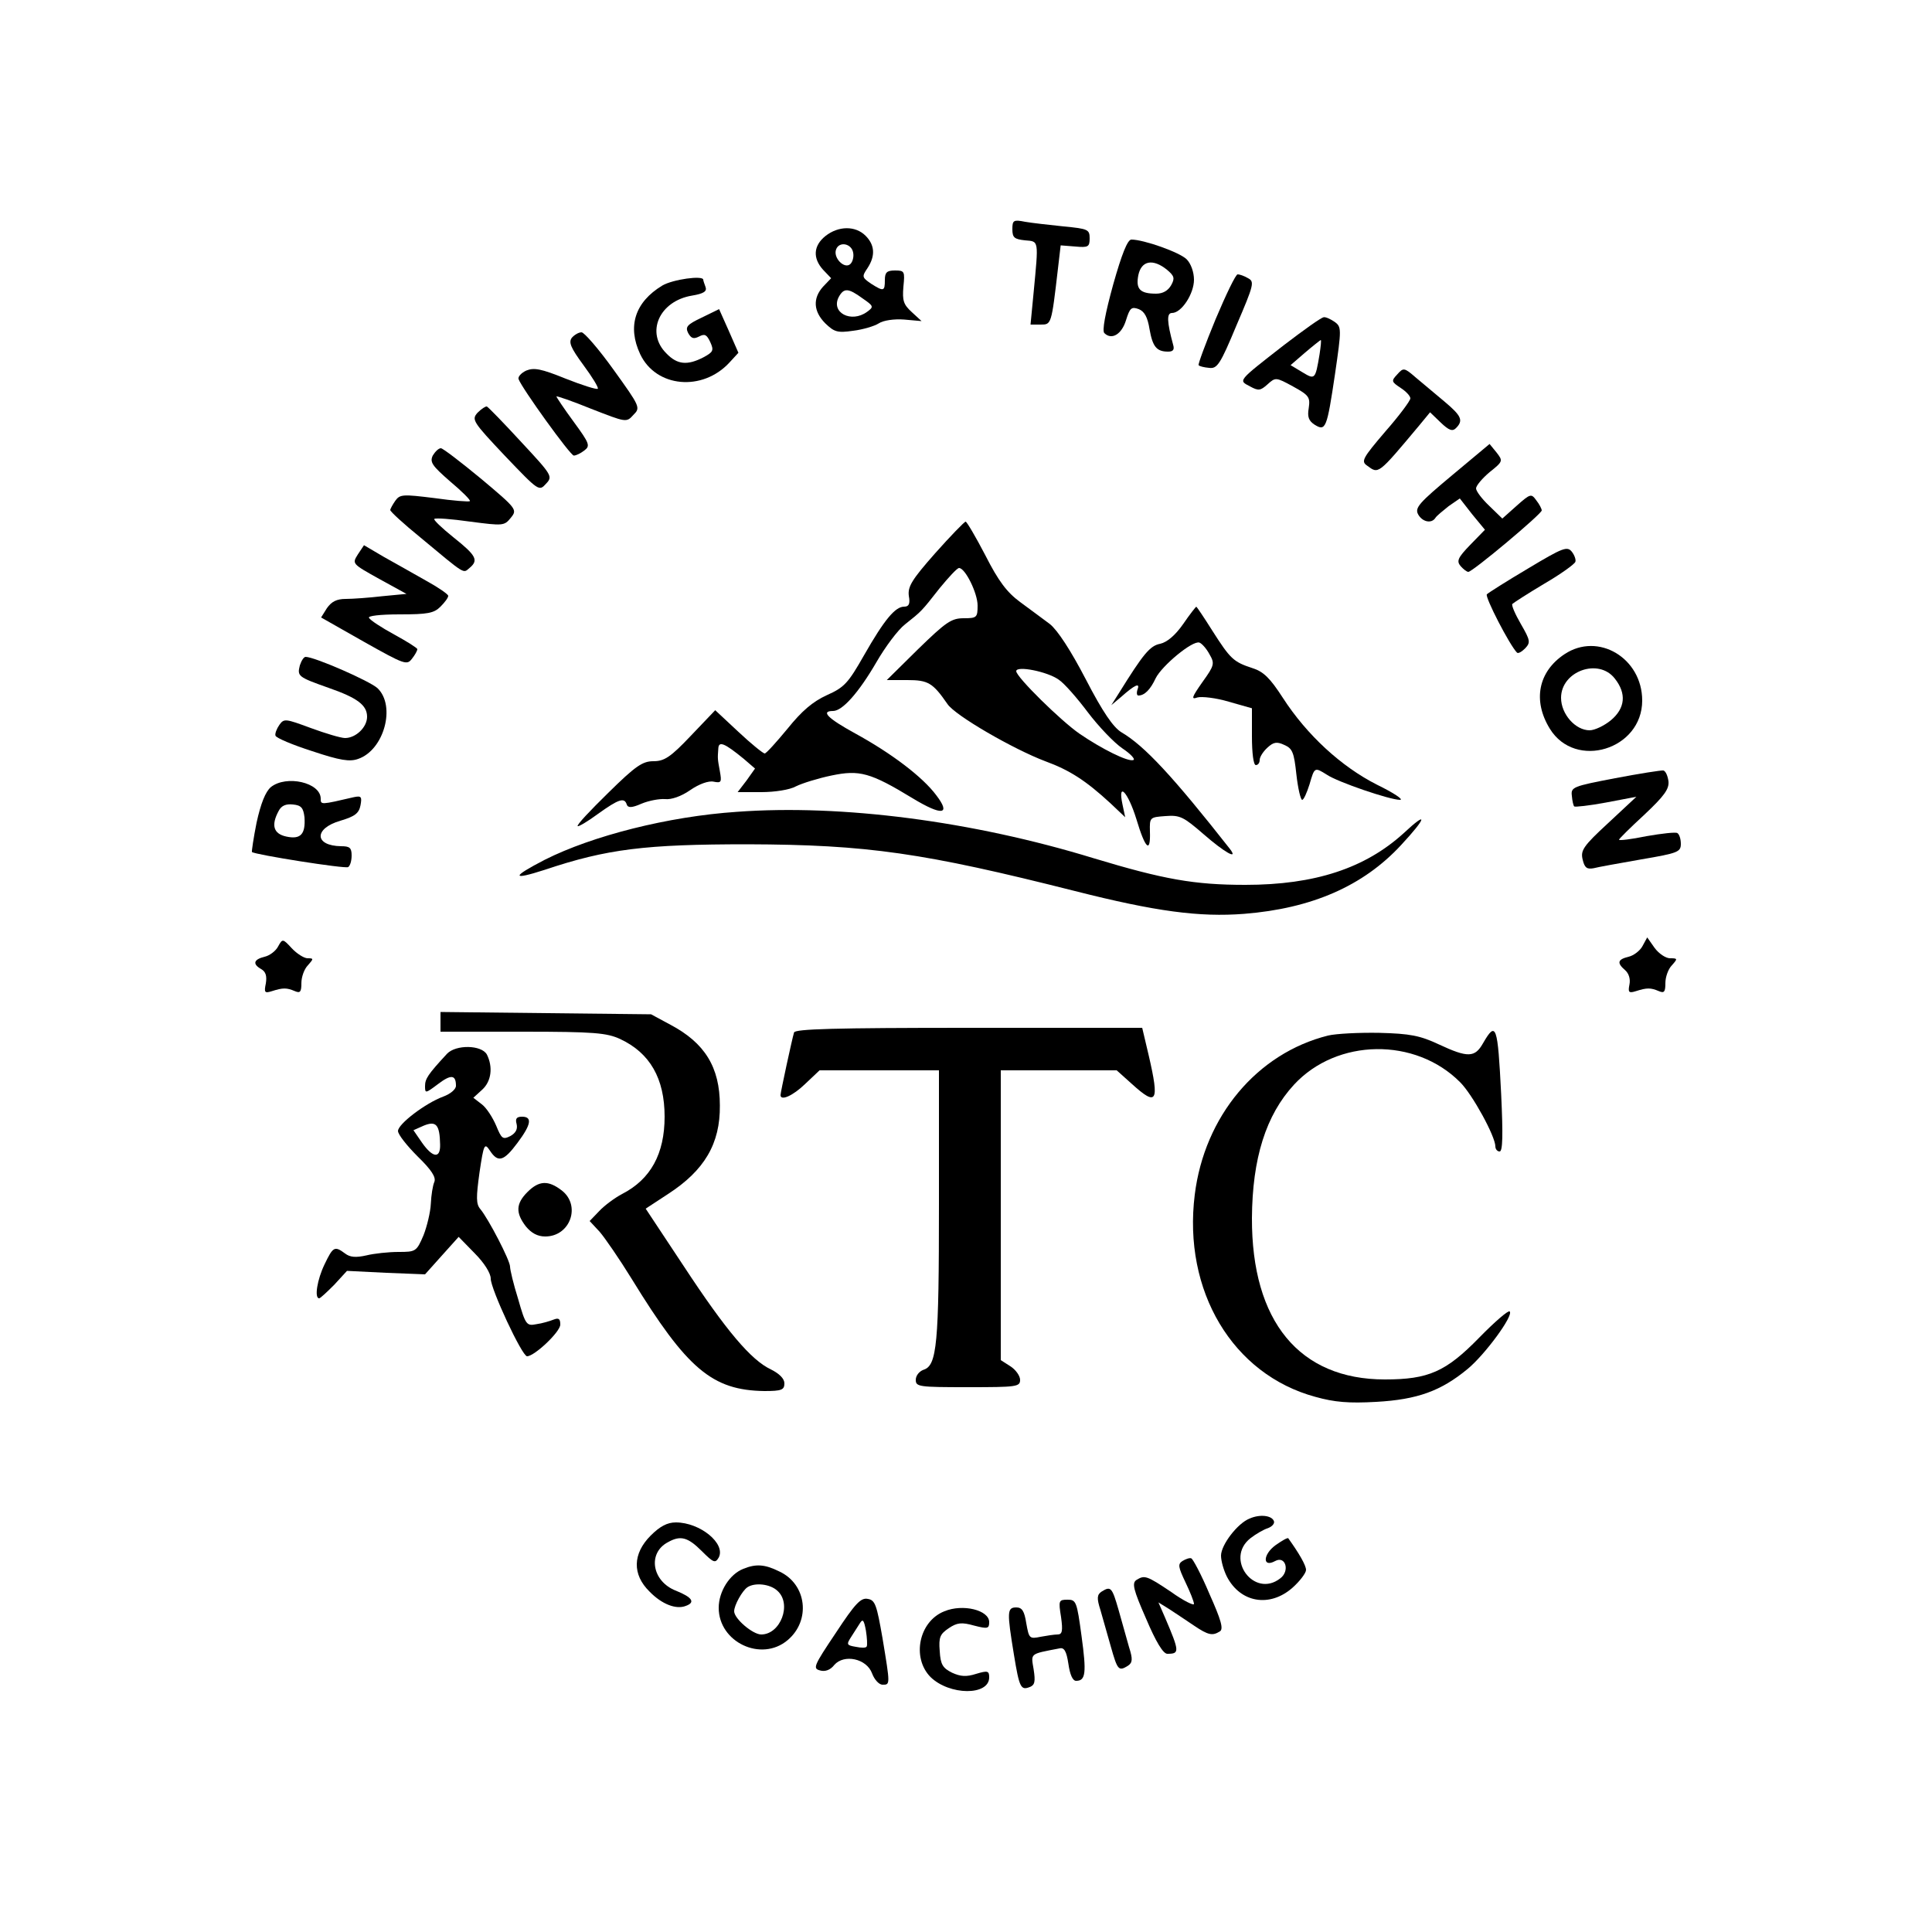 <?xml version="1.0" encoding="UTF-8"?>
<svg data-bbox="65.187 57.111 369.813 380.539" viewBox="0 0 500 500" height="666.667" width="666.667" xmlns="http://www.w3.org/2000/svg" data-type="shape">
    <g>
        <path d="M262 59.3c0 2.2.5 2.6 3.3 2.9 3.6.3 3.5-.2 2.2 13.5l-.8 8.3h2.6c2.8 0 2.8.1 4.5-14.5l.7-6 3.8.3c3.3.3 3.7.1 3.7-2.1 0-2.3-.4-2.5-6.7-3.1-3.8-.4-8.3-.9-10-1.2-3-.6-3.3-.4-3.3 1.9"/>
        <path d="M213.6 61.1c-3.1 2.5-3.3 5.7-.6 8.7l2.1 2.2-2.1 2.2c-2.7 3-2.5 6.4.6 9.5 2.3 2.2 3.1 2.5 7.2 1.9 2.5-.3 5.5-1.2 6.6-1.9 1.2-.8 4-1.2 6.6-1l4.5.4-2.5-2.3c-2.2-2-2.5-3-2.2-6.6.4-4 .3-4.2-2.2-4.2-2.1 0-2.6.5-2.6 2.5 0 2.9-.3 3-3.6.9-2.3-1.6-2.4-1.8-.9-4 2.1-3.2 1.9-6-.5-8.4-2.6-2.6-7-2.6-10.4.1m7.2 4.3c.2 1-.1 2.3-.7 2.9-1.5 1.5-4.6-1.6-3.7-3.8.8-2.1 4-1.5 4.4.9m2.4 11.8c2.9 2 3 2.2 1.2 3.5-4.1 3-9.5.2-7.3-3.9 1.3-2.3 2.4-2.3 6.1.4"/>
        <path d="M288.1 73.6c-2.1 7.6-2.9 12-2.3 12.6 1.9 1.9 4.5.3 5.6-3.3 1-3.2 1.4-3.6 3.3-2.9 1.5.6 2.3 2.1 2.8 5.2.8 4.5 1.8 5.8 4.8 5.8 1.3 0 1.7-.5 1.3-1.8-1.6-5.9-1.7-8.2-.3-8.2 2.5 0 5.7-5 5.7-8.6 0-2-.8-4.2-1.9-5.3-1.8-1.8-11.1-5.1-14.3-5.1-1 0-2.5 3.8-4.7 11.6m13.9-3.8c1.9 1.6 2.1 2.2 1.1 4-.8 1.4-2.1 2.2-3.9 2.2-4.2 0-5.3-1.2-4.6-4.8.8-3.8 3.8-4.3 7.4-1.4"/>
        <path d="M314.6 82.6c-2.6 6.3-4.6 11.7-4.4 11.9.2.3 1.5.6 2.7.7 2.1.3 2.9-.9 7.1-11 4.5-10.5 4.7-11.3 3-12.2-1-.6-2.2-1-2.7-1s-3 5.2-5.7 11.6"/>
        <path d="M171.4 73.9c-7.1 4.3-9.1 10.6-5.7 17.8 4.1 8.6 16.1 9.7 23.1 2.1l2.3-2.5-2.5-5.7-2.5-5.6-4.5 2.2c-3.8 1.8-4.3 2.4-3.5 4 .8 1.4 1.4 1.6 2.8.9 1.5-.8 2-.5 2.9 1.4 1 2.2.8 2.6-1.8 4-4.1 2.1-6.7 1.9-9.5-1-5.5-5.4-1.9-13.6 6.6-15 3-.5 3.9-1.1 3.5-2.2-.3-.8-.6-1.7-.6-1.9 0-1.2-7.9-.1-10.6 1.5"/>
        <path d="M332.3 89.3c-12.2 9.5-11.8 9.1-8.8 10.7 2.2 1.2 2.7 1.1 4.5-.5 2.1-1.9 2.2-1.9 6.6.5 4.2 2.3 4.5 2.8 4.1 5.6-.4 2.3 0 3.3 1.5 4.3 2.9 1.8 3.2 1 5.3-13.1 1.7-11.7 1.7-12.2-.1-13.5-1-.7-2.3-1.3-2.8-1.2-.6 0-5.2 3.3-10.3 7.2m9.2 2.4c-1.1 6.6-1.2 6.6-4.5 4.6l-3-1.8 3.7-3.2c2.1-1.8 3.9-3.2 4.1-3.3.2 0 0 1.7-.3 3.7"/>
        <path d="M148 87.4c-.9 1.2-.3 2.6 3 7.1 2.3 3.1 4 5.9 3.7 6.1-.2.3-4-.9-8.3-2.6-6.4-2.6-8.2-2.9-10.2-2.1-1.3.6-2.2 1.6-2 2.2.8 2.3 13.4 19.8 14.3 19.8.6 0 1.8-.6 2.7-1.3 1.6-1.2 1.4-1.8-2.7-7.4-2.5-3.4-4.5-6.4-4.5-6.6s4.1 1.2 9 3.2c9 3.5 9.1 3.6 10.9 1.6 1.9-1.9 1.8-2.1-5.1-11.7-3.8-5.3-7.6-9.7-8.3-9.7s-1.8.6-2.5 1.4"/>
        <path d="M361.6 96.9c-1.6 1.7-1.5 1.9.9 3.5 1.4.9 2.5 2.1 2.5 2.7s-2.9 4.5-6.5 8.6c-5.9 6.9-6.3 7.7-4.7 8.8 3 2.2 2.7 2.5 13.5-10.4l2.8-3.4 2.8 2.7c2.1 2 3 2.3 3.9 1.4 2-2 1.4-3.2-3-6.9-2.4-2-5.7-4.8-7.4-6.2-3-2.6-3.2-2.6-4.8-.8"/>
        <path d="M123.6 106.8c-1.6 1.8-1.3 2.3 7.1 11.2 8.7 9.1 8.8 9.2 10.6 7.2 1.8-1.9 1.6-2.2-6.4-10.8-4.5-4.9-8.5-9-8.9-9.2-.3-.1-1.4.6-2.4 1.6"/>
        <path d="M375.8 123c-8.5 7.1-9.7 8.4-8.8 10.1 1.1 2 3.5 2.5 4.5.9.3-.5 1.9-1.8 3.4-3l2.9-2 3.2 4.1 3.3 4-3.8 3.9c-3.2 3.3-3.6 4.2-2.5 5.5.7.8 1.6 1.5 2 1.5 1.1 0 19-15 19-15.9 0-.4-.6-1.6-1.4-2.6-1.3-1.8-1.5-1.8-5.1 1.4l-3.7 3.3-3.4-3.3c-1.9-1.8-3.4-3.8-3.4-4.5s1.6-2.6 3.5-4.2c3.5-2.8 3.5-2.9 1.8-5.1l-1.8-2.2z"/>
        <path d="M112 117.9c-.8 1.7-.2 2.6 4.5 6.7 3.1 2.6 5.4 4.9 5.1 5.1-.2.2-4.3-.1-9.2-.8-8.1-1-8.9-1-10.1.7-.7 1-1.3 2.1-1.3 2.4 0 .4 3.5 3.6 7.8 7.1 11.9 9.9 11 9.3 12.7 7.9 2.4-2 1.8-3.2-4.1-7.9-3-2.4-5.3-4.6-5-4.8.3-.3 4.4 0 9.3.7 8.5 1.1 8.8 1.1 10.5-1s1.6-2.3-7.7-10.1c-5.2-4.3-9.9-7.9-10.4-7.9-.6 0-1.5.9-2.1 1.9"/>
        <path d="M242 143.2c-6 6.8-7.1 8.6-6.8 11 .4 2.1 0 2.8-1.2 2.8-2.3 0-5.1 3.3-10.4 12.6-4.1 7.2-5.1 8.3-9.6 10.3-3.7 1.7-6.5 4.1-10.2 8.7-2.9 3.5-5.5 6.4-5.9 6.4s-3.5-2.5-6.8-5.6l-6-5.6-6.3 6.6c-5.3 5.6-6.9 6.6-9.7 6.6s-4.6 1.2-11.7 8.2c-4.6 4.5-8.2 8.3-7.9 8.6.2.2 2.6-1.2 5.3-3.2 5.3-3.8 6.8-4.3 7.4-2.4.3.9 1.3.9 3.8-.2 1.9-.8 4.6-1.3 6.1-1.2 1.6.2 4.2-.7 6.5-2.3s4.8-2.5 6.1-2.2c2 .4 2.1.1 1.6-2.7-.6-3.3-.6-3.2-.4-5.9.1-2 1.6-1.4 6.6 2.7l2.9 2.5-2.2 3.1-2.3 3h6.1c3.5 0 7.4-.6 9-1.5 1.6-.8 5.8-2.1 9.2-2.8 7.2-1.5 10-.8 21 5.9 7.6 4.6 10 4.3 6.1-.8-3.5-4.7-11.5-10.8-21-16-7.1-3.9-9-5.8-5.7-5.8 2.4 0 6.6-4.7 11.2-12.6 2.3-4 5.6-8.4 7.4-9.8 4.4-3.5 4.2-3.3 9-9.4 2.3-2.8 4.5-5.2 5-5.2 1.6 0 4.8 6.5 4.8 9.7 0 3.1-.2 3.3-3.6 3.3-3.2 0-4.6 1-11.8 8l-8.1 8h5.3c5.4 0 6.6.7 10.4 6.2 2 3 17.1 11.7 25.3 14.8 6.3 2.3 10.5 5 16.9 10.9l3.8 3.6-.7-3.3c-1.3-6.1 1.4-3.3 3.6 3.8 2.3 7.7 3.7 9 3.5 3.2-.1-3.7 0-3.7 4-4 3.8-.3 4.7.2 9.9 4.7 5.4 4.7 9.1 6.8 6.8 3.8-14.7-18.7-22.1-26.7-28.1-30.2-2.1-1.3-4.8-5.2-9.2-13.7-3.9-7.5-7.3-12.7-9.3-14.3-1.8-1.3-5.2-3.9-7.7-5.7-3.4-2.5-5.6-5.4-9-12.1-2.5-4.8-4.8-8.7-5.1-8.7s-3.9 3.7-7.9 8.2m32 32.7c1.4.9 4.8 4.8 7.5 8.4 2.8 3.7 6.8 7.9 9 9.4 2.1 1.4 3.4 2.8 2.8 3-1.4.5-8.2-2.9-13.9-6.8-4.8-3.3-16.4-14.7-16.4-16.2s8.1.1 11 2.2"/>
        <path d="M92.6 143.5c-1.5 2.4-1.5 2.4 5.5 6.3l7.1 3.9-6.3.6c-3.4.4-7.7.7-9.4.7-2.4 0-3.7.7-4.9 2.4l-1.5 2.4 11.1 6.3c10.5 5.9 11.1 6.1 12.4 4.4.8-1 1.4-2.1 1.4-2.5 0-.3-2.7-2-6-3.8s-6.2-3.7-6.5-4.3c-.4-.5 2.8-.9 7.9-.9 7.3 0 8.9-.3 10.6-2 1.1-1.1 2-2.3 2-2.8 0-.4-2.6-2.2-5.7-3.9-3.2-1.8-8.1-4.6-11-6.2l-5.1-3z"/>
        <path d="M395.5 147.1c-5.4 3.2-10.3 6.3-10.7 6.7-.6.6 5.9 13.2 7.8 15.1.3.3 1.2-.2 2.1-1.1 1.4-1.5 1.4-2-1.1-6.3-1.5-2.6-2.5-4.9-2.2-5.2s4-2.7 8.2-5.2c4.3-2.5 7.9-5.1 8.1-5.7.2-.5-.2-1.7-.9-2.6-1.2-1.5-2.3-1.1-11.3 4.3"/>
        <path d="M306.2 161.5c-2.1 3-4.2 4.7-5.9 5.1-2.7.5-4.4 2.6-10.8 12.9l-1.9 3 2.5-2.1c3.6-3.2 5-3.8 4.3-2-.3.9-.2 1.6.2 1.6q2.4 0 4.5-4.5c1.6-3.2 9.5-9.8 11.3-9.2.6.2 1.8 1.5 2.6 3 1.4 2.4 1.3 2.9-1.8 7.2-2.8 4-3 4.6-1.3 4 1.1-.3 4.8.1 8.1 1.1l6 1.7v7.3c0 4.3.4 7.4 1 7.4s1-.6 1-1.3c0-.8.9-2.2 2-3.2 1.6-1.5 2.5-1.6 4.4-.7 2.1.9 2.5 2 3.1 7.6.4 3.6 1.1 6.6 1.5 6.6s1.2-1.8 1.9-4c1.3-4.5 1.3-4.5 4.5-2.5 2.8 1.9 16.3 6.5 18.9 6.5 1.1 0-1.6-1.8-5.9-3.9-9.3-4.7-18.2-12.9-24.4-22.5-3.3-5.1-5-6.8-7.9-7.7-4.9-1.6-5.7-2.4-10.3-9.6-2.2-3.5-4.1-6.3-4.2-6.3s-1.7 2-3.4 4.5"/>
        <path d="M404.9 169.3c-6.8 4.5-8.3 12-3.8 19.3 6.6 10.7 23.9 5.4 23.9-7.3 0-11-11.4-17.8-20.1-12m13 6.3c3.1 3.9 2.7 7.7-1 10.8-1.7 1.4-4.2 2.6-5.5 2.6-3.7 0-7.4-4.2-7.4-8.4 0-6.9 9.7-10.4 13.9-5"/>
        <path d="M77.6 172.2c-.7 2.8-.5 3 7.4 5.8 7.5 2.6 10 4.5 10 7.5 0 2.7-2.9 5.5-5.7 5.5-1.1 0-5.1-1.2-8.9-2.6-6.5-2.4-6.9-2.5-8.1-.8-.7 1-1.2 2.3-1 2.8.2.6 4.5 2.4 9.5 4 7.2 2.4 9.7 2.8 11.9 2 6.7-2.3 9.8-13.7 5-18.3-2.1-1.9-16.3-8.1-18.6-8.1-.5 0-1.1 1-1.5 2.2"/>
        <path d="M418 201.4c-11 2.1-11.5 2.3-11.2 4.6.1 1.3.4 2.5.6 2.7s3.9-.2 8.2-1l7.9-1.5-7.3 6.8c-6.5 6-7.2 7.1-6.6 9.5.5 2.1 1.1 2.5 2.8 2.2 1.1-.3 6.7-1.3 12.4-2.3 9.4-1.6 10.2-1.9 10.2-4 0-1.3-.4-2.5-.9-2.8-.4-.3-4 .1-8 .8-3.9.8-7.1 1.2-7.1.9 0-.2 2.9-3.1 6.6-6.5 5.1-4.8 6.4-6.6 6.2-8.6-.2-1.4-.7-2.6-1.3-2.8-.5-.1-6.2.8-12.5 2"/>
        <path d="M70.1 203.7c-1.4 1.2-2.6 4.2-3.7 9.2-.8 4-1.3 7.5-1.2 7.6.8.7 24.2 4.4 24.9 3.9.5-.3.9-1.6.9-3 0-2-.5-2.4-2.7-2.4-7-.1-7.1-4.6-.2-6.6 3.7-1.1 4.8-1.9 5.2-4 .4-2.2.2-2.5-1.7-2.1-8.6 2-8.6 2-8.6.4 0-4.2-8.9-6.2-12.9-3m8.7 7.8c.3 4.4-1 5.8-4.7 5-3.3-.7-4-2.9-2-6.6.7-1.4 1.9-1.9 3.7-1.7 2.2.2 2.7.9 3 3.3"/>
        <path d="M190.7 210.1c-17.8 1.2-37.4 6.2-49.7 12.4-8.7 4.5-8.7 5.4 0 2.6 16.1-5.4 26-6.6 52.5-6.6 31 .1 45.5 2.2 84.7 12.1 20.9 5.3 32.2 6.8 43.8 5.9 17.5-1.4 30.8-7.2 40.6-17.8 6.7-7.2 7-9 .7-3.1-10 9.1-23 13.4-41 13.4-13.2 0-21.1-1.4-39.3-6.9-31.3-9.6-65.2-14-92.3-12"/>
        <path d="M72 244.9c-.6 1.2-2.2 2.4-3.5 2.7-2.9.7-3.2 1.9-.9 3.2 1.2.7 1.5 1.8 1.2 3.7-.5 2.4-.3 2.6 1.6 2 2.8-.9 3.8-.9 5.9 0 1.4.6 1.7.2 1.7-2.1 0-1.5.7-3.6 1.7-4.6 1.5-1.7 1.5-1.8-.1-1.8-.9 0-2.8-1.2-4.1-2.6-2.3-2.5-2.4-2.5-3.5-.5"/>
        <path d="M425.1 244.8c-.6 1.2-2.3 2.5-3.6 2.8-2.9.7-3.1 1.6-.9 3.5.9.8 1.4 2.2 1.1 3.7-.4 2-.2 2.3 1.7 1.7 2.8-.9 3.8-.9 5.9 0 1.4.6 1.7.2 1.7-2.1 0-1.5.7-3.6 1.7-4.6 1.5-1.7 1.5-1.8-.5-1.8-1.1 0-2.9-1.2-4-2.7l-1.9-2.7z"/>
        <path d="M114 264.4v2.6h21.3c18.5 0 21.7.3 25.2 1.9 7.7 3.6 11.5 10.2 11.5 20.1 0 9.6-3.6 16.2-11 20-1.9 1-4.6 3-5.9 4.4l-2.5 2.6 2.6 2.8c1.3 1.5 5.1 7 8.3 12.2 14.3 23.3 20.8 28.8 34.3 29 4.5 0 5.2-.3 5.2-2 0-1.2-1.3-2.5-3.5-3.6-5.1-2.4-11.5-9.9-22.6-26.8l-9.8-14.8 5.8-3.8c9.4-6.1 13.5-13 13.4-22.9 0-9.9-3.9-16.2-12.8-20.9l-5-2.7-27.2-.3-27.3-.3z"/>
        <path d="M205.5 267.2c-.5 1.6-3.5 15.5-3.5 16.2 0 1.6 3.2.2 6.4-2.9l3.7-3.5H243v34.7c0 36.2-.5 41.7-4 42.8-1.1.4-2 1.5-2 2.6 0 1.8.8 1.9 13.5 1.9 12.6 0 13.5-.1 13.5-1.9 0-1-1.1-2.6-2.5-3.5L259 352v-75h30l3.9 3.5c6.5 5.9 7.2 4.8 4.4-7.3l-1.7-7.2h-44.8c-35 0-45 .3-45.3 1.2"/>
        <path d="M343.7 268c-18.4 4.6-32 20.9-34.5 41.2-3.1 24.9 9.8 46.5 31.2 52.3 5 1.4 8.7 1.7 15.8 1.3 10.6-.6 16.7-2.8 23.6-8.5 4.5-3.7 12-13.9 10.9-14.9-.3-.4-3.9 2.7-7.9 6.8-8.6 8.8-13.1 10.8-24.4 10.8-22.1 0-34.5-15-34.4-41.8.1-15.4 3.6-26.6 10.9-34.5 11.1-12 31.4-12.3 43-.6 3.2 3.2 9.1 14 9.1 16.6 0 .7.5 1.3 1.1 1.3.8 0 .9-4.2.4-14.8-.9-17.9-1.3-19.1-4.7-13.2-2.1 3.7-3.9 3.8-11.4.3-4.9-2.3-7.5-2.8-15.4-3-5.2-.1-11.2.2-13.3.7"/>
        <path d="M115.7 272.7c-5 5.4-5.7 6.5-5.7 8.4s.1 1.9 3.3-.5c3.4-2.6 4.7-2.5 4.7.4 0 .9-1.4 2.1-3.3 2.8-4.6 1.7-11.7 7.1-11.7 8.9 0 .9 2.3 3.8 5.1 6.6 3.6 3.5 4.8 5.4 4.3 6.6-.4.9-.8 3.4-.9 5.6s-1 5.9-1.9 8.2c-1.8 4.2-2 4.3-6.5 4.3-2.5 0-6.3.4-8.3.9-2.7.6-4.2.5-5.5-.5-2.7-2-3.1-1.8-5.3 2.8-1.9 3.9-2.7 8.8-1.4 8.8.3 0 2-1.6 3.9-3.5l3.3-3.6 10.1.5 10.1.4 4.3-4.8 4.4-4.9 4.1 4.2c2.5 2.5 4.2 5.2 4.2 6.6 0 2.7 8.1 20.1 9.4 20.1 1.9 0 8.6-6.3 8.6-8.2 0-1.5-.4-1.8-1.7-1.3-1 .4-3 1-4.5 1.2-2.5.5-2.8.2-4.7-6.5-1.2-3.8-2.1-7.6-2.1-8.4 0-1.6-5.6-12.4-7.7-14.9-1.1-1.3-1.1-3-.2-9.5 1.1-7.4 1.3-7.7 2.7-5.6 2.1 3.2 3.6 2.7 7.1-2 3.6-4.8 3.9-6.8 1.2-6.8-1.4 0-1.8.5-1.4 1.9.3 1.3-.2 2.3-1.6 3.1-2 1-2.3.7-3.7-2.7-.9-2.1-2.5-4.6-3.7-5.5l-2.2-1.7 2.3-2.1c2.4-2.2 2.8-5.9 1.2-9.1-1.4-2.5-8-2.6-10.3-.2m-1.8 23.5c.1 3.7-1.9 3.5-4.7-.5l-2.2-3.2 2.7-1.2c3.2-1.3 4.1-.2 4.2 4.9"/>
        <path d="M136.5 308.5c-3 3-3.1 5.4-.4 8.9 1.4 1.7 3 2.6 5 2.6 6.5 0 9.3-8 4.3-11.9-3.5-2.7-5.9-2.6-8.9.4"/>
        <path d="M323.4 393c-3.1 1.2-7.4 6.8-7.4 9.6 0 1.4.7 3.8 1.5 5.4 3.5 6.8 11.1 8.1 17 2.9 1.9-1.7 3.5-3.8 3.5-4.6 0-1.2-1.8-4.3-4.6-8.2-.2-.2-1.6.6-3.3 1.8-3.3 2.4-3.4 5.9-.1 4.1 2.7-1.5 3.9 2.6 1.3 4.5-6.7 5.2-14.4-5.1-7.7-10.4 1.4-1.1 3.5-2.3 4.5-2.6 1.1-.4 1.8-1.2 1.6-1.8-.5-1.5-3.6-1.9-6.3-.7"/>
        <path d="M168.4 397.4c-4.7 4.7-4.8 10.1-.3 14.5 3.2 3.3 6.9 4.7 9.4 3.7 2.5-.9 1.7-2.2-2.5-3.9-6.3-2.4-7.5-9.8-2.1-12.6 3.2-1.8 5.1-1.3 8.7 2.3 3.1 3.1 3.5 3.2 4.4 1.7 1.9-3.6-4.8-9.1-11.1-9.1-2.2 0-4.1 1-6.5 3.4"/>
        <path d="M306 404c-1.2.8-1.1 1.5.8 5.5 1.2 2.5 2.2 5 2.2 5.6 0 .5-2.7-.8-5.9-3.1-6.4-4.3-6.9-4.4-9-3.1-1.2.8-.8 2.5 2.5 10 2.5 5.9 4.4 9.1 5.5 9.1 3.2 0 3.2-.5-.6-9.4l-1.7-3.9 2.9 1.8c1.5 1 4.4 2.9 6.3 4.2 3.7 2.5 4.8 2.7 6.7 1.5 1-.6.3-3-2.7-9.7-2.1-5-4.3-9.1-4.7-9.2-.4-.2-1.5.2-2.3.7"/>
        <path d="M192.4 406c-3.6 1.4-6.4 5.9-6.4 10.1 0 8.9 11 14.1 17.8 8.4 6.1-5.1 5-14.5-2.1-17.8-3.8-1.9-6.1-2-9.3-.7m8.8 5.7c3.8 3.4.8 11.3-4.2 11.3-2.2 0-7-4.1-7-6 0-1.6 2.1-5.3 3.4-6.2 1.9-1.3 5.9-.9 7.8.9"/>
        <path d="M285.1 411.9c-1.2.8-1.3 1.7-.3 4.8.6 2.1 1.8 6.4 2.7 9.5 1.7 6 2 6.4 4.4 4.9 1.2-.8 1.3-1.7.3-4.8-.6-2.1-1.8-6.4-2.7-9.6-1.7-5.9-2-6.3-4.4-4.8"/>
        <path d="M216.3 422.6c-5.7 8.5-6 9.2-4.1 9.7 1.3.4 2.7-.1 3.7-1.4 2.5-2.9 8.4-1.7 9.8 2.2.6 1.6 1.8 2.9 2.7 2.9 2 0 2 .1 0-12-1.5-8.6-1.9-9.9-3.8-10.2-1.8-.4-3.3 1.2-8.3 8.8m8 3.5c-.1.4-1.4.4-2.8.1-2.4-.4-2.5-.6-1.2-2.6.7-1.1 1.8-2.8 2.3-3.6.7-1.1 1-.7 1.5 2 .3 1.9.4 3.8.2 4.1"/>
        <path d="M274.6 418.5c.5 3.6.3 4.5-.9 4.5-.8 0-2.8.3-4.4.6-2.9.6-3 .4-3.7-3.5-.5-3.2-1.1-4.1-2.6-4.1-2.4 0-2.4 1.2-.6 12.2 1.4 8.6 1.8 9.3 4.1 8.4 1.3-.5 1.5-1.4 1-4.6-.7-4.2-1.1-3.9 6.7-5.4 1.2-.3 1.8.7 2.3 4 .4 2.8 1.1 4.4 2 4.4 2.5 0 2.7-2.1 1.4-11.6-1.2-8.9-1.4-9.4-3.6-9.4-2.3 0-2.4.2-1.7 4.5"/>
        <path d="M244.4 417c-6.6 2.6-8.5 12-3.6 17 4.9 4.8 15.2 4.9 15.2.1 0-1.7-.4-1.8-3.4-.9-2.5.8-4 .7-6.2-.3-2.4-1.2-3-2.1-3.2-5.6-.3-3.6.1-4.4 2.3-5.9s3.4-1.6 6.6-.7c3.5.9 3.9.8 3.9-.9 0-3.1-6.8-4.8-11.6-2.8"/>
    </g>
</svg>
